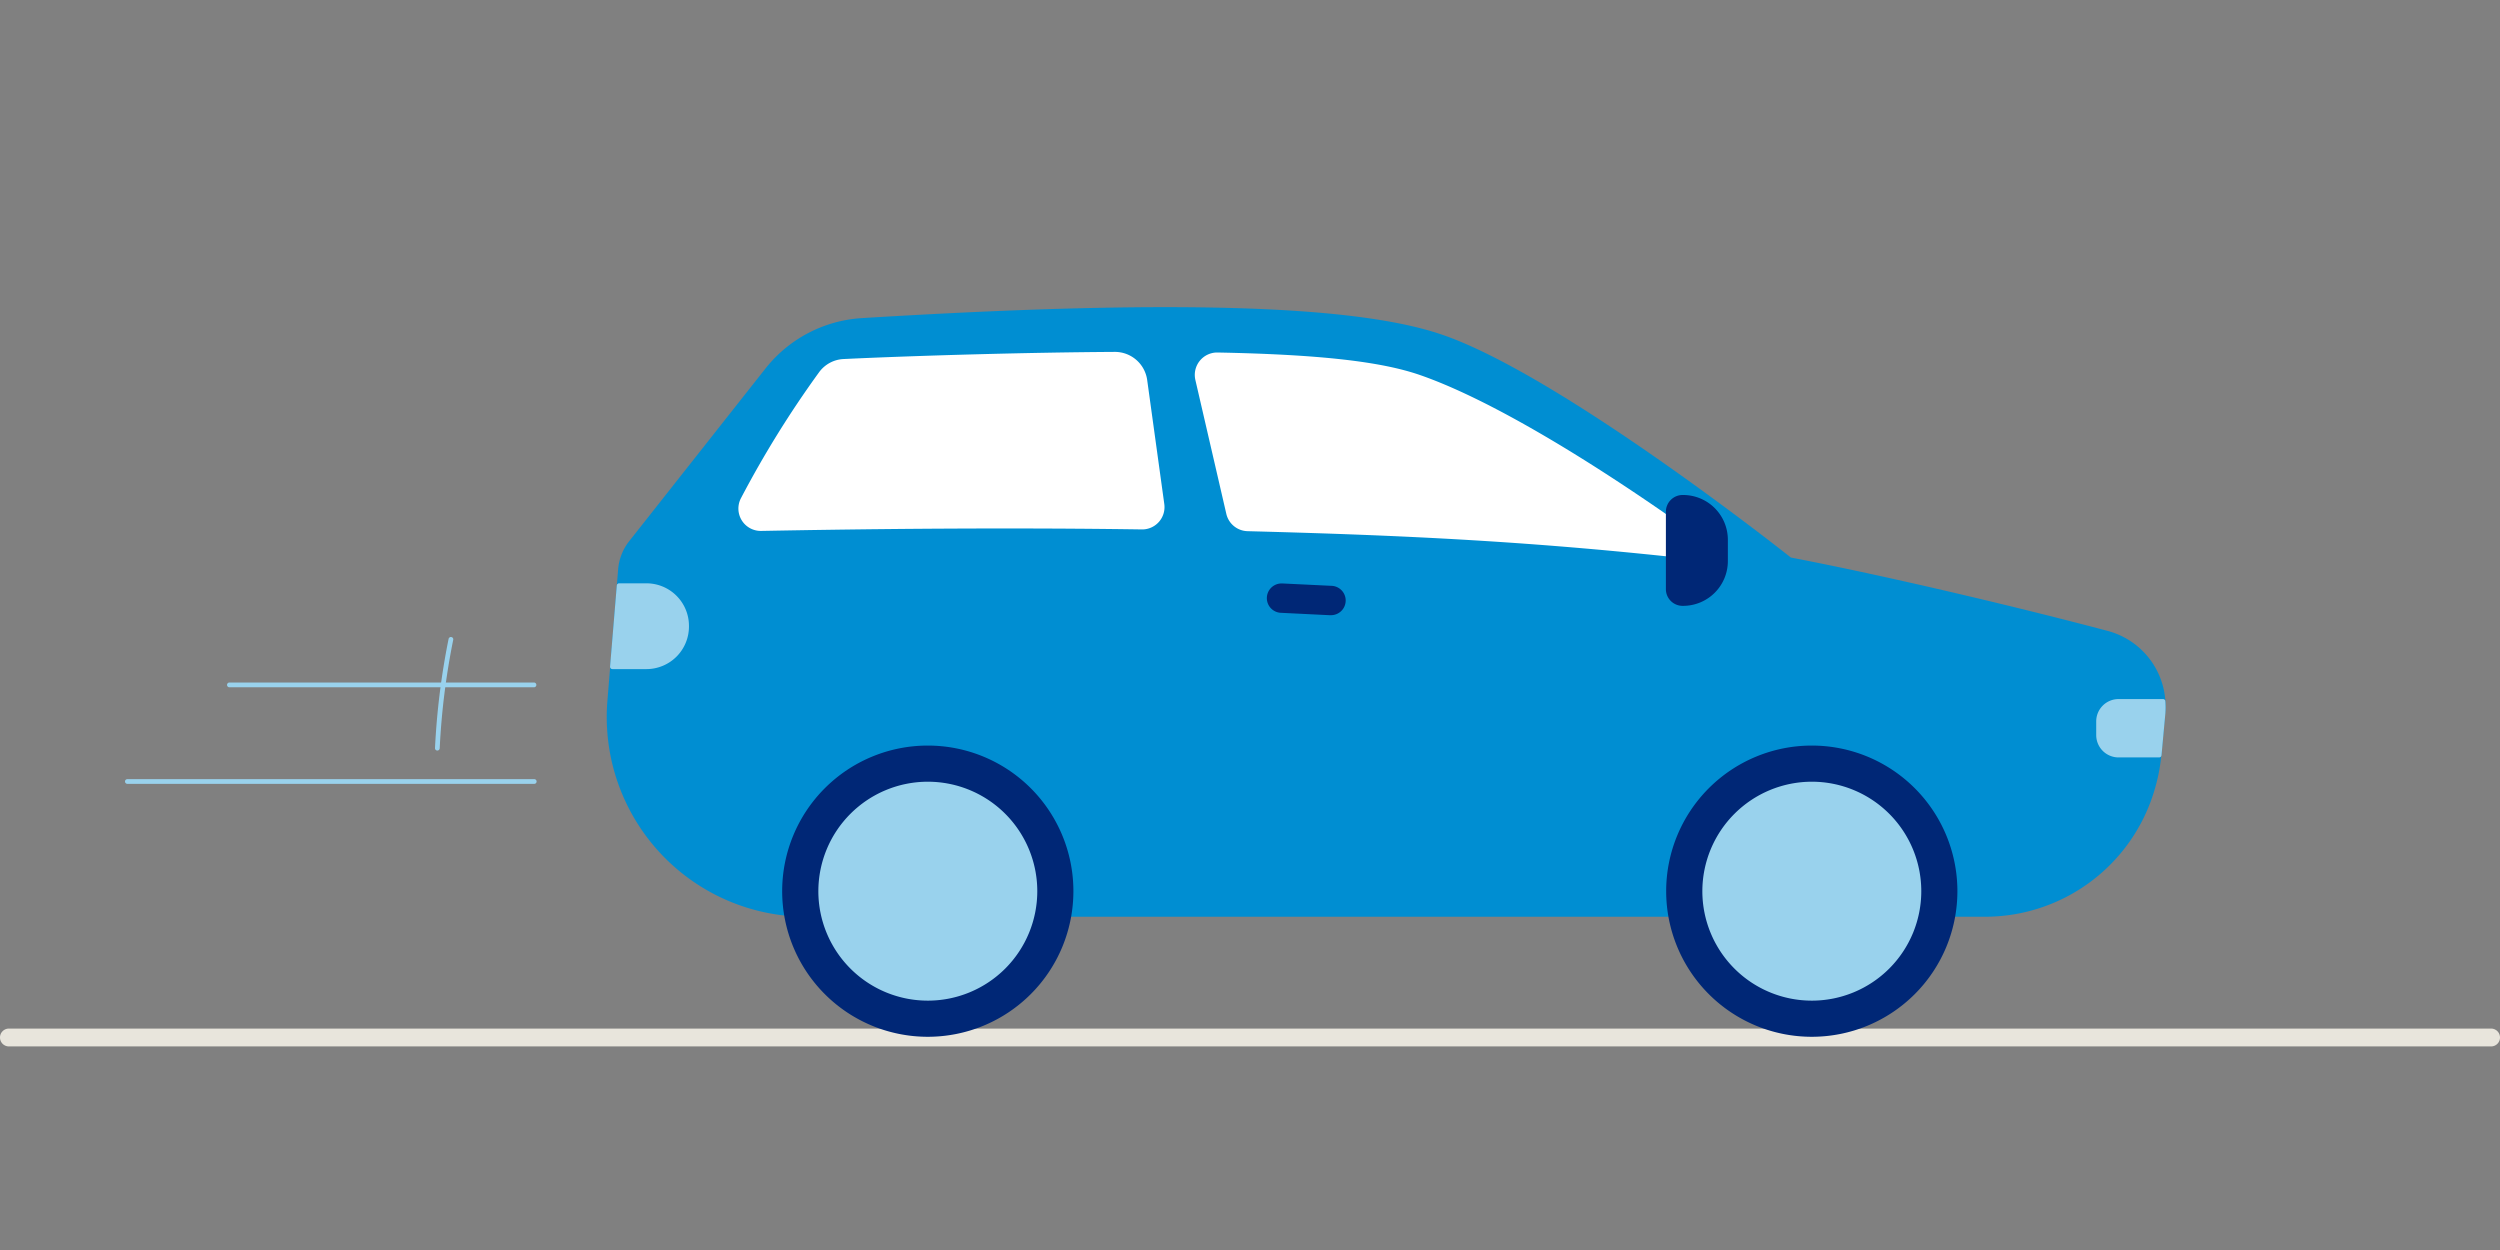 <svg id="Layer_1" data-name="Layer 1" xmlns="http://www.w3.org/2000/svg" viewBox="0 0 700 350"><rect x="0" y="0" width="700" height="350" fill="#808080" stroke="none"/><defs><style>.cls-1{fill:#e8e5dc;}.cls-2{fill:#008ed2;}.cls-3{fill:#99d2ed;}.cls-4{fill:#fff;}.cls-5{fill:#002776;}</style></defs><title>Finansiering-hva_passer_din_bedrift</title><path class="cls-1" d="M697.5,293H2.5a2.5,2.5,0,0,1,0-5h695a2.5,2.5,0,0,1,0,5Z"/><path class="cls-2" d="M214.89,103.59a36.63,36.63,0,0,1,26.52-13.86c69.71-4.26,133.39-5.21,162.08,4.57,33.66,11.48,97.67,62.42,97.67,62.42,27.84,5.35,64.67,14.14,88.8,20.57a21.18,21.18,0,0,1,15.64,22.42l-1.08,11.71A49.06,49.06,0,0,1,555.62,256H225.82a55.28,55.28,0,0,1-55.09-59.84l3.05-36.75a14,14,0,0,1,3-7.52Z"/><path class="cls-2" d="M555.62,256.69H225.82a55.92,55.92,0,0,1-55.74-60.56l3-36.75a14.64,14.64,0,0,1,3.11-7.87l38.14-48.32a37.29,37.29,0,0,1,27-14.12C275.19,87,303,86,326.25,86c37,0,62.31,2.51,77.45,7.68,32.67,11.13,94.5,59.86,97.75,62.43,28.48,5.47,65.91,14.48,88.68,20.54a21.79,21.79,0,0,1,16.13,23.12l-1.08,11.71a50.73,50.73,0,0,1-2,10A49.49,49.49,0,0,1,555.62,256.69ZM326.25,87.32c-23.27,0-51,1-84.8,3.07a36,36,0,0,0-26,13.61l-38.15,48.33a13.3,13.3,0,0,0-2.82,7.16l-3.05,36.75a54.63,54.63,0,0,0,54.43,59.13h329.8A48.19,48.19,0,0,0,602,221.12a48.72,48.72,0,0,0,1.91-9.76l1.08-11.71a20.49,20.49,0,0,0-15.15-21.73C567,171.86,529.51,162.84,501,157.37a.64.64,0,0,1-.29-.13c-.64-.51-64.3-51-97.47-62.31C388.27,89.81,363.07,87.32,326.25,87.32Z"/><path class="cls-3" d="M171.51,186.69H181a11.23,11.23,0,0,0,11.23-11.24v-.22A11.23,11.23,0,0,0,181,164h-7.65Z"/><path class="cls-3" d="M181,187.35h-9.52a.67.67,0,0,1-.49-.21.71.71,0,0,1-.17-.5l1.88-22.71a.66.66,0,0,1,.66-.6H181a11.91,11.91,0,0,1,11.91,11.9v.22A11.92,11.92,0,0,1,181,187.35Zm-8.8-1.32H181a10.58,10.58,0,0,0,10.58-10.58v-.22A10.58,10.58,0,0,0,181,164.65h-7Z"/><path class="cls-4" d="M477,152.25c.22.13-47.83-35.6-79.56-46.62-11.31-3.92-29.13-5.75-56.48-6.27a5.61,5.61,0,0,0-5.57,6.86L344,143.74a5.59,5.59,0,0,0,5.31,4.33c43.65,1.1,80.95,2.88,127.43,8.15Z"/><path class="cls-4" d="M476.76,156.88h-.08c-46.6-5.29-83.29-7-127.37-8.15a6.26,6.26,0,0,1-5.94-4.85l-8.67-37.51a6.27,6.27,0,0,1,6.1-7.67c28.3.54,45.77,2.48,56.8,6.31,16.43,5.7,37.24,18.09,51.8,27.49,8.27,5.33,15.41,10.26,20,13.46,8.34,5.87,8.34,5.89,8.25,6.4l-.18,3.89a.66.66,0,0,1-.23.47A.64.64,0,0,1,476.76,156.88ZM340.9,100a5,5,0,0,0-4,1.87,4.92,4.92,0,0,0-.95,4.18l8.68,37.52a4.94,4.94,0,0,0,4.68,3.82c43.9,1.11,80.47,2.85,126.79,8.08l.14-2.92c-3.84-2.85-48.92-35.84-79.1-46.31-10.89-3.78-28.24-5.7-56.27-6.24Z"/><path class="cls-4" d="M229.87,104.58A284.76,284.76,0,0,0,208,139.78a5.59,5.59,0,0,0,5,8.22c19.9-.38,62.67-1.07,106.7-.42a5.6,5.6,0,0,0,5.62-6.38l-4.89-34.76a8.39,8.39,0,0,0-8.35-7.23c-22.79.12-54.24.91-76,2A8.39,8.39,0,0,0,229.87,104.58Z"/><path class="cls-4" d="M213,148.66a6.26,6.26,0,0,1-5.52-9.19,285.94,285.94,0,0,1,21.89-35.28,9,9,0,0,1,6.83-3.66c21.12-1,52.36-1.86,76-2a9.12,9.12,0,0,1,9,7.8L326,141.11a6.25,6.25,0,0,1-6.19,7.13c-12.09-.18-24.93-.27-38.27-.27-21.71,0-44.12.23-68.49.69Zm99.23-48.78c-23.64.11-54.87.93-76,2A7.69,7.69,0,0,0,230.4,105a285.57,285.57,0,0,0-21.79,35.12,4.93,4.93,0,0,0,4.35,7.25V148l.1-.66c24.39-.46,46.8-.69,68.52-.69,13.34,0,26.2.09,38.2.27h0a5,5,0,0,0,5-5.63l-4.89-34.75A7.78,7.78,0,0,0,312.19,99.88Z"/><rect class="cls-5" x="362.3" y="157.57" width="6.91" height="20.5" rx="3.42" ry="3.42" transform="translate(180.32 524.96) rotate(-87.21)"/><path class="cls-5" d="M372.58,172.26h-.2l-13.65-.67a4.11,4.11,0,0,1,.2-8.22h.2l13.65.66a4.11,4.11,0,0,1-.2,8.22Zm-13.65-7.57a2.75,2.75,0,0,0-2.75,2.63,2.78,2.78,0,0,0,.7,2.05,2.72,2.72,0,0,0,1.91.9l13.79.67a2.75,2.75,0,0,0,2.75-2.62,2.81,2.81,0,0,0-.71-2.06,2.76,2.76,0,0,0-1.91-.9Z"/><path class="cls-3" d="M507.3,285.23A35.71,35.71,0,1,1,543,249.52,35.74,35.74,0,0,1,507.3,285.23Z"/><path class="cls-5" d="M507.3,218.88a30.65,30.65,0,1,1-30.64,30.64,30.68,30.68,0,0,1,30.64-30.64m0-10.12a40.77,40.77,0,1,0,40.77,40.76,40.76,40.76,0,0,0-40.77-40.76Z"/><path class="cls-3" d="M259.79,285.23a35.71,35.71,0,1,1,35.7-35.71A35.75,35.75,0,0,1,259.79,285.23Z"/><path class="cls-5" d="M259.79,218.88a30.65,30.65,0,1,1-30.65,30.64,30.67,30.67,0,0,1,30.65-30.64m0-10.12a40.77,40.77,0,1,0,40.76,40.76,40.76,40.76,0,0,0-40.76-40.76Z"/><path class="cls-5" d="M471.12,139.26h.16a11.86,11.86,0,0,1,11.86,11.86v6A11.87,11.87,0,0,1,471.28,169h-.16a4,4,0,0,1-4-4v-21.7A4,4,0,0,1,471.12,139.26Z"/><path class="cls-5" d="M471.28,169.64h-.16a4.68,4.68,0,0,1-4.67-4.67v-21.7a4.68,4.68,0,0,1,4.67-4.67h.16a12.54,12.54,0,0,1,12.52,12.52v6A12.54,12.54,0,0,1,471.28,169.64Zm-.16-29.72a3.35,3.35,0,0,0-3.35,3.35V165a3.35,3.35,0,0,0,3.35,3.34h.16a11.21,11.21,0,0,0,11.2-11.2v-6a11.21,11.21,0,0,0-11.2-11.2Z"/><path class="cls-3" d="M587.6,202v3.84a5.6,5.6,0,0,0,5.59,5.6h11.33l1.08-11.71a20.61,20.61,0,0,0,0-3.33H593.19A5.59,5.59,0,0,0,587.6,202Z"/><path class="cls-3" d="M604.52,212.08H593.19a6.26,6.26,0,0,1-6.25-6.26V202a6.25,6.25,0,0,1,6.25-6.26h12.46a.65.65,0,0,1,.65.61,22,22,0,0,1,0,3.44l-1.08,11.71A.66.66,0,0,1,604.52,212.08Zm-11.33-15a4.94,4.94,0,0,0-4.93,4.94v3.84a4.93,4.93,0,0,0,4.93,4.93h10.73l1-11.1A20.75,20.75,0,0,0,605,197Z"/><path class="cls-3" d="M149.59,219.48H35.66a.66.66,0,1,1,0-1.32H149.59a.66.66,0,1,1,0,1.32Z"/><path class="cls-3" d="M149.59,192.44H64.16a.67.67,0,0,1,0-1.33h85.43a.67.67,0,0,1,0,1.33Z"/><path class="cls-3" d="M122.43,210.15h0a.65.65,0,0,1-.63-.68,204.44,204.44,0,0,1,3.81-30.59.66.66,0,0,1,.79-.5.65.65,0,0,1,.5.78,202.24,202.24,0,0,0-3.78,30.36A.67.67,0,0,1,122.43,210.15Z"/></svg>